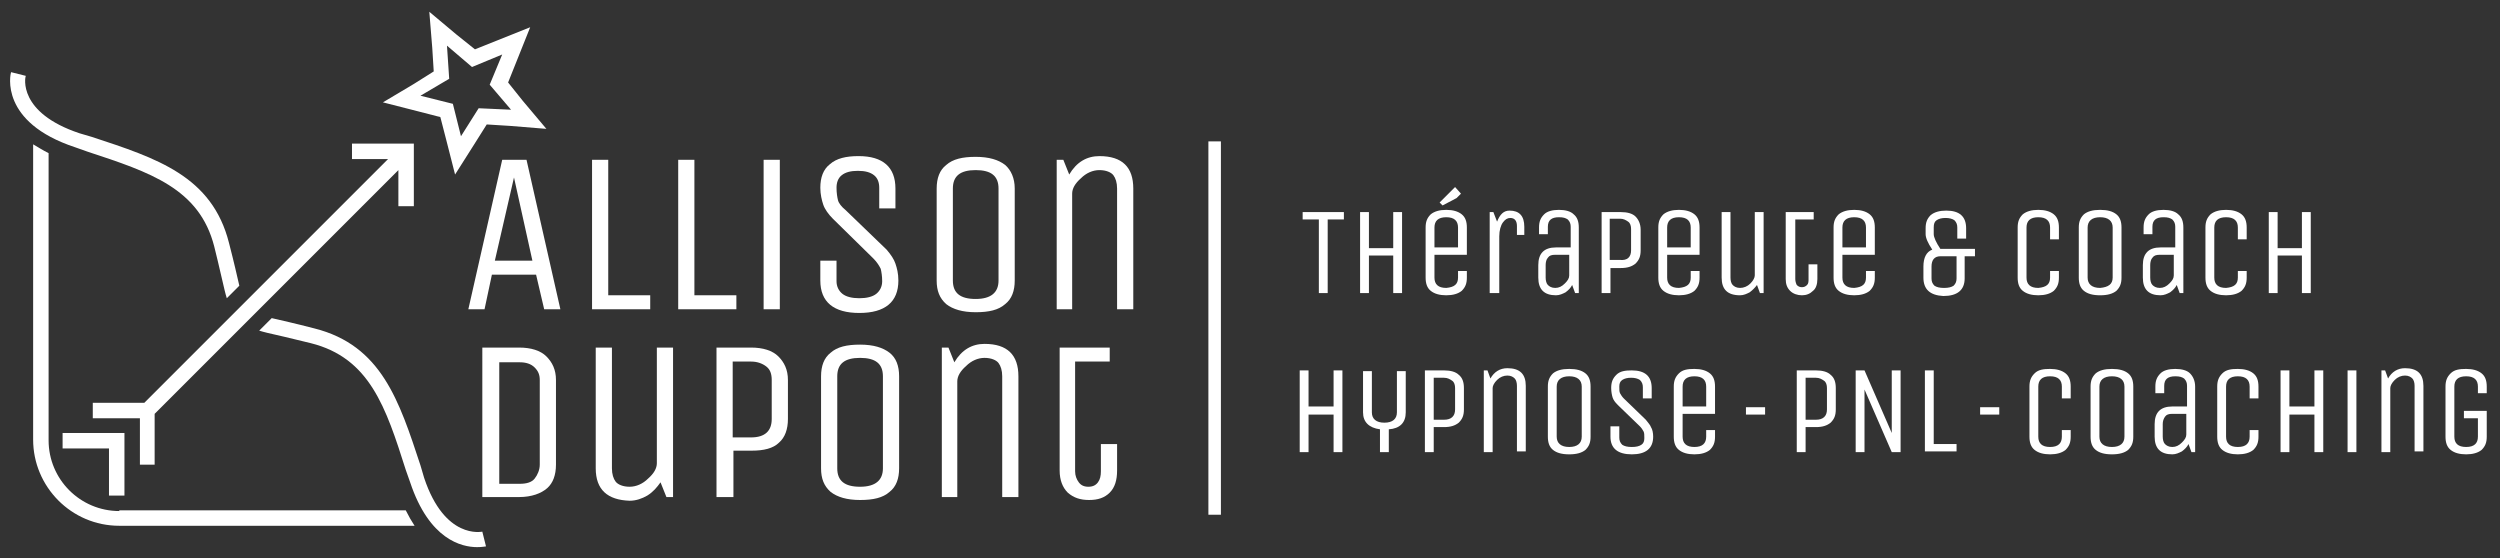 <?xml version="1.0" encoding="UTF-8"?> <!-- Generator: Adobe Illustrator 23.0.2, SVG Export Plug-In . SVG Version: 6.00 Build 0) --> <svg xmlns="http://www.w3.org/2000/svg" xmlns:xlink="http://www.w3.org/1999/xlink" version="1.2" id="Calque_1" x="0px" y="0px" viewBox="0 0 339.5 75.8" xml:space="preserve"><rect x="0" y="0" width="339.5" height="75.8" fill="#333333" stroke="none"/> <rect x="164.1" y="19.2" fill="#FFFFFF" width="1.7" height="50.7"></rect> <g> <path fill="#FFFFFF" d="M16.2,69.4c-5.3,0-9.6-4.3-9.6-9.6V20.8c-0.8-0.4-1.4-0.8-2.1-1.2v40.1c0,6.4,5.2,11.7,11.7,11.7h40.1 c-0.4-0.6-0.8-1.3-1.2-2.1H16.2z"></path> <path fill="#FFFFFF" d="M57.6,64.9l-0.5-1.7c-2.9-8.8-5.3-16.3-14.4-18.6c-2.7-0.7-4.5-1.1-5.8-1.4l-1.7,1.7 c0.3,0.1,0.7,0.2,1.1,0.3c1.3,0.3,3.1,0.7,5.9,1.4c8,2,10.2,8.7,12.9,17.2l0.6,1.7c2.6,7.8,7,8.8,9.1,8.8c0.7,0,1.1-0.1,1.2-0.1 l-0.5-2C65.4,72.2,60.4,73.3,57.6,64.9z"></path> <path fill="#FFFFFF" d="M11.9,20.6c8.5,2.8,15.2,5,17.2,12.9c0.7,2.8,1.1,4.7,1.4,5.9c0.1,0.4,0.2,0.8,0.3,1.1l1.7-1.7 c-0.3-1.3-0.7-3.1-1.4-5.8c-2.3-9.1-9.8-11.5-18.6-14.4l-1.7-0.5c-8.4-2.8-7.4-7.6-7.3-7.8l-2-0.5c-0.1,0.3-1.6,6.8,8.7,10.2 L11.9,20.6z"></path> <polygon fill="#FFFFFF" points="16.9,67.3 16.9,58.8 8.5,58.8 8.5,60.9 14.8,60.9 14.8,67.3 "></polygon> <polygon fill="#FFFFFF" points="19.6,54.7 12.6,54.7 12.6,56.8 19,56.8 19,63.1 21,63.1 21,56.2 54.1,23.1 54.1,28 56.2,28 56.2,19.5 47.8,19.5 47.8,21.6 52.7,21.6 "></polygon> <path fill="#FFFFFF" d="M59.8,15.9l0.8,3.1l1.2,4.7l2.6-4.1l1.7-2.7l3.2,0.2l4.9,0.4L71,13.7L69,11.2l1.2-3L72,3.7l-4.5,1.8l-3,1.2 L62,4.7l-3.7-3.1l0.4,4.9l0.2,3.2l-2.7,1.7L52,13.9l4.7,1.2L59.8,15.9z M61,10.7l-0.3-4.5l3.4,2.9l4.1-1.7l-1.7,4.1l2.9,3.4 L65,14.7l-2.4,3.8l-1.1-4.4l-4.4-1.1L61,10.7z"></path> </g> <g> <path fill="#FFFFFF" d="M68.2,21.7h3.3L76.1,42h-2.2l-1.1-4.7h-6L65.8,42h-2.2L68.2,21.7z M69.8,24.1l-2.6,11.3h5.1L69.8,24.1z"></path> <path fill="#FFFFFF" d="M80.4,42V21.7h2.2v18.4h5.7V42H80.4z"></path> <path fill="#FFFFFF" d="M92.1,42V21.7h2.2v18.4h5.7V42H92.1z"></path> <path fill="#FFFFFF" d="M105.9,42h-2.2V21.7h2.2V42z"></path> <path fill="#FFFFFF" d="M122,38.1c0,2.9-1.8,4.4-5.3,4.4s-5.3-1.5-5.3-4.4v-2.7h2.2v2.8c0,0.7,0.3,1.3,0.8,1.7 c0.5,0.4,1.3,0.6,2.3,0.6s1.8-0.2,2.3-0.6s0.8-1,0.8-1.7c0-0.7-0.1-1.3-0.2-1.7c-0.2-0.4-0.5-0.9-1-1.4l-5.5-5.4 c-0.6-0.6-1.1-1.3-1.3-1.9c-0.2-0.6-0.4-1.4-0.4-2.3c0-1.4,0.4-2.5,1.3-3.2c0.9-0.8,2.2-1.1,3.9-1.1c3.3,0,5,1.5,5,4.4v2.7h-2.2 v-2.8c0-0.7-0.2-1.3-0.7-1.7c-0.5-0.4-1.2-0.6-2.2-0.6c-1,0-1.7,0.2-2.2,0.6c-0.5,0.4-0.7,1-0.7,1.7c0,0.7,0.1,1.3,0.2,1.7 s0.5,0.9,1,1.3l5.6,5.4c0.6,0.7,1,1.3,1.2,1.9S122,37.1,122,38.1z"></path> <path fill="#FFFFFF" d="M137.8,25.6v12.5c0,1.4-0.4,2.5-1.3,3.2c-0.9,0.8-2.2,1.1-4,1.1c-1.8,0-3.1-0.4-4-1.1 c-0.9-0.8-1.3-1.8-1.3-3.2V25.6c0-1.4,0.4-2.5,1.3-3.2c0.9-0.8,2.2-1.1,4-1.1s3.1,0.4,4,1.1C137.3,23.1,137.8,24.2,137.8,25.6z M135.6,38.1V25.6c0-1.7-1-2.5-3.1-2.5c-2.1,0-3.1,0.8-3.1,2.5v12.5c0,1.7,1,2.5,3.1,2.5C134.6,40.6,135.6,39.7,135.6,38.1z"></path> <path fill="#FFFFFF" d="M145.7,42h-2.2V21.7h0.9l0.8,2c1-1.7,2.4-2.5,4.1-2.5c3.1,0,4.6,1.5,4.6,4.4V42h-2.2V25.6 c0-0.8-0.2-1.4-0.5-1.8c-0.3-0.4-1-0.7-1.9-0.7c-0.9,0-1.8,0.4-2.5,1.1c-0.8,0.7-1.2,1.4-1.2,2.1V42z"></path> <path fill="#FFFFFF" d="M70.5,67.5h-5V47.2h5c1.6,0,2.9,0.4,3.7,1.2c0.8,0.8,1.3,1.8,1.3,3.2v11.5c0,1.4-0.4,2.5-1.2,3.2 S72.2,67.5,70.5,67.5z M73.3,63.1V51.6c0-0.7-0.2-1.2-0.7-1.7s-1.2-0.7-2-0.7h-2.8v16.5h2.8c0.9,0,1.6-0.2,2-0.7 S73.3,63.8,73.3,63.1z"></path> <path fill="#FFFFFF" d="M80.9,63.6V47.2h2.2v16.4c0,0.8,0.2,1.4,0.5,1.8c0.3,0.4,1,0.7,1.9,0.7s1.8-0.4,2.5-1.1 c0.8-0.7,1.2-1.4,1.2-2.1V47.2h2.2v20.3h-0.9l-0.8-2c-0.5,0.7-1,1.3-1.8,1.8c-0.7,0.4-1.5,0.7-2.4,0.7 C82.5,67.9,80.9,66.5,80.9,63.6z"></path> <path fill="#FFFFFF" d="M99.5,67.5h-2.2V47.2h4.7c1.6,0,2.9,0.4,3.7,1.2c0.8,0.8,1.3,1.8,1.3,3.2v5.3c0,1.4-0.4,2.5-1.2,3.2 c-0.8,0.8-2.1,1.1-3.7,1.1h-2.5V67.5z M104.8,56.9v-5.3c0-0.8-0.2-1.4-0.7-1.8s-1.2-0.7-2.1-0.7h-2.5v10.3h2.5 C103.9,59.4,104.8,58.5,104.8,56.9z"></path> <path fill="#FFFFFF" d="M122.1,51.1v12.5c0,1.4-0.4,2.5-1.3,3.2c-0.9,0.8-2.2,1.1-4,1.1c-1.8,0-3.1-0.4-4-1.1 c-0.9-0.8-1.3-1.8-1.3-3.2V51.1c0-1.4,0.4-2.5,1.3-3.2c0.9-0.8,2.2-1.1,4-1.1s3.1,0.4,4,1.1C121.7,48.6,122.1,49.7,122.1,51.1z M119.9,63.6V51.1c0-1.7-1-2.5-3.1-2.5c-2.1,0-3.1,0.8-3.1,2.5v12.5c0,1.7,1,2.5,3.1,2.5C118.9,66.1,119.9,65.2,119.9,63.6z"></path> <path fill="#FFFFFF" d="M130.1,67.5h-2.2V47.2h0.9l0.8,2c1-1.7,2.4-2.5,4.1-2.5c3.1,0,4.6,1.5,4.6,4.4v16.4h-2.2V51.1 c0-0.8-0.2-1.4-0.5-1.8c-0.3-0.4-1-0.7-1.9-0.7c-0.9,0-1.8,0.4-2.5,1.1c-0.8,0.7-1.2,1.4-1.2,2.1V67.5z"></path> <path fill="#FFFFFF" d="M143.8,47.2h6.9v1.9H146V64c0,0.6,0.2,1.1,0.5,1.5c0.3,0.4,0.7,0.6,1.3,0.6s1-0.2,1.3-0.6 c0.3-0.4,0.4-0.9,0.4-1.5v-3.7h2.2v3.6c0,1.3-0.3,2.3-1,3c-0.7,0.7-1.6,1-2.8,1s-2.1-0.3-2.9-1c-0.7-0.7-1.1-1.7-1.1-3V47.2z"></path> </g> <g> <path fill="#FFFFFF" d="M177.7,61.4h-1.2V50.3h1.2v4.9h3.4v-4.9h1.2v11.1h-1.2v-5.1h-3.4V61.4z"></path> <path fill="#FFFFFF" d="M188.6,61.4h-1.2v-3.1c-1.5-0.2-2.3-1-2.3-2.3v-5.6h1.2v5.6c0,0.9,0.6,1.4,1.7,1.4s1.7-0.5,1.7-1.4v-5.6 h1.2v5.6c0,1.4-0.8,2.2-2.3,2.3V61.4z"></path> <path fill="#FFFFFF" d="M194.7,61.4h-1.2V50.3h2.6c0.9,0,1.6,0.2,2,0.6c0.5,0.4,0.7,1,0.7,1.8v2.9c0,0.8-0.2,1.3-0.7,1.8 c-0.5,0.4-1.1,0.6-2,0.6h-1.4V61.4z M197.6,55.6v-2.9c0-0.4-0.1-0.8-0.4-1s-0.6-0.4-1.1-0.4h-1.4V57h1.4 C197.1,57,197.6,56.5,197.6,55.6z"></path> <path fill="#FFFFFF" d="M202.7,61.4h-1.2V50.3h0.5l0.4,1.1c0.5-0.9,1.3-1.4,2.3-1.4c1.7,0,2.5,0.8,2.5,2.4v8.9H206v-8.9 c0-0.4-0.1-0.8-0.3-1c-0.2-0.2-0.5-0.4-1-0.4s-1,0.2-1.4,0.6c-0.4,0.4-0.6,0.8-0.6,1.1V61.4z"></path> <path fill="#FFFFFF" d="M216,52.5v6.8c0,0.8-0.2,1.3-0.7,1.8c-0.5,0.4-1.2,0.6-2.2,0.6s-1.7-0.2-2.2-0.6c-0.5-0.4-0.7-1-0.7-1.8 v-6.8c0-0.8,0.2-1.3,0.7-1.8c0.5-0.4,1.2-0.6,2.2-0.6s1.7,0.2,2.2,0.6S216,51.7,216,52.5z M214.8,59.3v-6.8c0-0.9-0.6-1.4-1.7-1.4 s-1.7,0.5-1.7,1.4v6.8c0,0.9,0.6,1.4,1.7,1.4S214.8,60.2,214.8,59.3z"></path> <path fill="#FFFFFF" d="M224.5,59.3c0,1.6-1,2.4-2.9,2.4c-1.9,0-2.9-0.8-2.9-2.4v-1.4h1.2v1.5c0,0.4,0.1,0.7,0.4,1 c0.3,0.2,0.7,0.3,1.3,0.3c0.6,0,1-0.1,1.3-0.3s0.4-0.5,0.4-0.9c0-0.4,0-0.7-0.1-0.9s-0.3-0.5-0.5-0.7l-3-2.9 c-0.4-0.4-0.6-0.7-0.7-1c-0.1-0.3-0.2-0.8-0.2-1.3c0-0.8,0.2-1.3,0.7-1.8s1.2-0.6,2.1-0.6c1.8,0,2.7,0.8,2.7,2.4v1.4h-1.2v-1.5 c0-0.4-0.1-0.7-0.4-1c-0.3-0.2-0.7-0.3-1.2-0.3c-0.5,0-0.9,0.1-1.2,0.3c-0.3,0.2-0.4,0.5-0.4,0.9c0,0.4,0,0.7,0.1,0.9 c0.1,0.2,0.3,0.5,0.5,0.7l3,2.9c0.3,0.4,0.6,0.7,0.7,1C224.4,58.3,224.5,58.8,224.5,59.3z"></path> <path fill="#FFFFFF" d="M231.7,59.3v-0.9h1.2v0.9c0,0.8-0.2,1.3-0.7,1.8c-0.5,0.4-1.2,0.6-2.1,0.6s-1.6-0.2-2.1-0.6 c-0.5-0.4-0.7-1-0.7-1.8v-6.8c0-0.8,0.2-1.3,0.7-1.8s1.2-0.6,2.1-0.6c0.9,0,1.6,0.2,2.1,0.6c0.5,0.4,0.7,1,0.7,1.8v3.7h-4.4v3.1 c0,0.9,0.5,1.4,1.6,1.4S231.7,60.2,231.7,59.3z M228.5,52.5v2.7h3.2v-2.7c0-0.9-0.5-1.4-1.6-1.4S228.5,51.6,228.5,52.5z"></path> <path fill="#FFFFFF" d="M237.1,56.3v-1h2.6v1H237.1z"></path> <path fill="#FFFFFF" d="M245.2,61.4H244V50.3h2.6c0.9,0,1.6,0.2,2,0.6c0.5,0.4,0.7,1,0.7,1.8v2.9c0,0.8-0.2,1.3-0.7,1.8 c-0.5,0.4-1.1,0.6-2,0.6h-1.4V61.4z M248.1,55.6v-2.9c0-0.4-0.1-0.8-0.4-1s-0.6-0.4-1.1-0.4h-1.4V57h1.4 C247.6,57,248.1,56.5,248.1,55.6z"></path> <path fill="#FFFFFF" d="M253.2,61.4H252V50.3h1.2l3.7,8.5v-8.5h1.2v11.1h-1.2l-3.7-8.5V61.4z"></path> <path fill="#FFFFFF" d="M261.4,61.4V50.3h1.2v10h3.1v1H261.4z"></path> <path fill="#FFFFFF" d="M268.9,56.3v-1h2.6v1H268.9z"></path> <path fill="#FFFFFF" d="M280,59.3v-0.9h1.2v0.9c0,0.8-0.2,1.3-0.7,1.8c-0.5,0.4-1.2,0.6-2.1,0.6s-1.6-0.2-2.1-0.6 c-0.5-0.4-0.7-1-0.7-1.8v-6.8c0-0.8,0.2-1.3,0.7-1.8s1.2-0.6,2.1-0.6c0.9,0,1.6,0.2,2.1,0.6c0.5,0.4,0.7,1,0.7,1.8v1.6H280v-1.6 c0-0.9-0.5-1.4-1.6-1.4s-1.6,0.5-1.6,1.4v6.8c0,0.9,0.5,1.4,1.6,1.4S280,60.2,280,59.3z"></path> <path fill="#FFFFFF" d="M289.7,52.5v6.8c0,0.8-0.2,1.3-0.7,1.8c-0.5,0.4-1.2,0.6-2.2,0.6s-1.7-0.2-2.2-0.6c-0.5-0.4-0.7-1-0.7-1.8 v-6.8c0-0.8,0.2-1.3,0.7-1.8c0.5-0.4,1.2-0.6,2.2-0.6s1.7,0.2,2.2,0.6S289.7,51.7,289.7,52.5z M288.5,59.3v-6.8 c0-0.9-0.6-1.4-1.7-1.4s-1.7,0.5-1.7,1.4v6.8c0,0.9,0.6,1.4,1.7,1.4S288.5,60.2,288.5,59.3z"></path> <path fill="#FFFFFF" d="M298.1,61.4h-0.5l-0.4-1.1c-0.2,0.4-0.5,0.7-0.9,1c-0.4,0.2-0.8,0.4-1.3,0.4c-1.6,0-2.4-0.8-2.4-2.4v-1.7 c0-1.6,0.8-2.4,2.4-2.4h2v-2.8c0-0.4-0.1-0.7-0.4-1c-0.3-0.2-0.6-0.3-1.2-0.3c-1,0-1.5,0.4-1.5,1.3v1h-1.2v-0.9 c0-0.8,0.2-1.3,0.7-1.8c0.4-0.4,1.1-0.6,2-0.6c0.9,0,1.6,0.2,2,0.6s0.7,1,0.7,1.8V61.4z M297,56.2h-2c-0.5,0-0.8,0.1-1,0.4 s-0.3,0.6-0.3,1v1.7c0,0.4,0.1,0.8,0.3,1c0.2,0.2,0.5,0.4,1,0.4c0.5,0,0.9-0.2,1.3-0.6c0.4-0.4,0.6-0.7,0.6-1.1V56.2z"></path> <path fill="#FFFFFF" d="M305.5,59.3v-0.9h1.2v0.9c0,0.8-0.2,1.3-0.7,1.8c-0.5,0.4-1.2,0.6-2.1,0.6s-1.6-0.2-2.1-0.6 c-0.5-0.4-0.7-1-0.7-1.8v-6.8c0-0.8,0.2-1.3,0.7-1.8s1.2-0.6,2.1-0.6c0.9,0,1.6,0.2,2.1,0.6c0.5,0.4,0.7,1,0.7,1.8v1.6h-1.2v-1.6 c0-0.9-0.5-1.4-1.6-1.4s-1.6,0.5-1.6,1.4v6.8c0,0.9,0.5,1.4,1.6,1.4S305.5,60.2,305.5,59.3z"></path> <path fill="#FFFFFF" d="M310.9,61.4h-1.2V50.3h1.2v4.9h3.4v-4.9h1.2v11.1h-1.2v-5.1h-3.4V61.4z"></path> <path fill="#FFFFFF" d="M320,61.4h-1.2V50.3h1.2V61.4z"></path> <path fill="#FFFFFF" d="M324.6,61.4h-1.2V50.3h0.5l0.4,1.1c0.5-0.9,1.3-1.4,2.3-1.4c1.7,0,2.5,0.8,2.5,2.4v8.9h-1.2v-8.9 c0-0.4-0.1-0.8-0.3-1c-0.2-0.2-0.5-0.4-1-0.4s-1,0.2-1.4,0.6c-0.4,0.4-0.6,0.8-0.6,1.1V61.4z"></path> <path fill="#FFFFFF" d="M334.6,56.8v-1h3.1v3.5c0,0.8-0.2,1.3-0.7,1.8c-0.5,0.4-1.2,0.6-2.1,0.6s-1.6-0.2-2.1-0.6 c-0.5-0.4-0.7-1-0.7-1.8v-6.8c0-0.8,0.2-1.3,0.7-1.8s1.2-0.6,2.1-0.6c0.9,0,1.6,0.2,2.1,0.6c0.5,0.4,0.7,1,0.7,1.8v0.9h-1.2v-0.9 c0-0.9-0.5-1.4-1.6-1.4s-1.6,0.5-1.6,1.4v6.8c0,0.9,0.5,1.4,1.6,1.4s1.6-0.5,1.6-1.4v-2.5H334.6z"></path> </g> <g> <path fill="#FFFFFF" d="M182.5,28.8v1h-2.2v10h-1.2v-10h-2.2v-1H182.5z"></path> <path fill="#FFFFFF" d="M185.9,39.8h-1.2v-11h1.2v4.9h3.3v-4.9h1.2v11h-1.2v-5.1h-3.3V39.8z"></path> <path fill="#FFFFFF" d="M198,37.7v-0.9h1.2v0.9c0,0.8-0.2,1.3-0.7,1.8c-0.5,0.4-1.2,0.6-2.1,0.6c-0.9,0-1.6-0.2-2.1-0.6 c-0.5-0.4-0.7-1-0.7-1.8v-6.8c0-0.8,0.2-1.3,0.7-1.8c0.5-0.4,1.2-0.6,2.1-0.6c0.9,0,1.6,0.2,2.1,0.6c0.5,0.4,0.7,1,0.7,1.8v3.7 h-4.4v3.1c0,0.9,0.5,1.4,1.6,1.4C197.5,39,198,38.6,198,37.7z M194.8,30.9v2.7h3.2v-2.7c0-0.9-0.5-1.4-1.6-1.4 C195.3,29.5,194.8,30,194.8,30.9z M198.4,26.3l-0.6,0.6l-1.9,1l-0.4-0.4l2.1-2.1L198.4,26.3z"></path> <path fill="#FFFFFF" d="M203.5,39.8h-1.2v-11h0.5l0.5,1.3c0.4-1,0.9-1.5,1.7-1.5c1.3,0,2,0.7,2,2.2v1.1H206v-1.2 c0-0.7-0.3-1.1-0.9-1.1c-0.4,0-0.7,0.2-1,0.6s-0.5,1.1-0.5,1.9V39.8z"></path> <path fill="#FFFFFF" d="M214.4,39.8h-0.5l-0.4-1.1c-0.2,0.4-0.5,0.7-0.9,1c-0.4,0.2-0.8,0.4-1.3,0.4c-1.6,0-2.4-0.8-2.4-2.4V36 c0-1.6,0.8-2.4,2.4-2.4h2v-2.8c0-0.4-0.1-0.7-0.4-1c-0.3-0.2-0.6-0.3-1.2-0.3c-1,0-1.5,0.4-1.5,1.3v1H209v-0.9 c0-0.8,0.2-1.3,0.7-1.8c0.4-0.4,1.1-0.6,2-0.6c0.9,0,1.6,0.2,2,0.6c0.5,0.4,0.7,1,0.7,1.8V39.8z M213.2,34.6h-2 c-0.5,0-0.8,0.1-1,0.4c-0.2,0.2-0.3,0.6-0.3,1v1.7c0,0.4,0.1,0.8,0.3,1c0.2,0.2,0.5,0.4,1,0.4c0.5,0,0.9-0.2,1.3-0.6 s0.6-0.7,0.6-1.1V34.6z"></path> <path fill="#FFFFFF" d="M218.7,39.8h-1.2v-11h2.6c0.9,0,1.6,0.2,2,0.6s0.7,1,0.7,1.8V34c0,0.8-0.2,1.3-0.7,1.8 c-0.5,0.4-1.1,0.6-2,0.6h-1.4V39.8z M221.5,34v-2.9c0-0.4-0.1-0.8-0.4-1s-0.6-0.4-1.1-0.4h-1.4v5.6h1.4 C221,35.4,221.5,34.9,221.5,34z"></path> <path fill="#FFFFFF" d="M229.6,37.7v-0.9h1.2v0.9c0,0.8-0.2,1.3-0.7,1.8c-0.5,0.4-1.2,0.6-2.1,0.6c-0.9,0-1.6-0.2-2.1-0.6 c-0.5-0.4-0.7-1-0.7-1.8v-6.8c0-0.8,0.2-1.3,0.7-1.8c0.5-0.4,1.2-0.6,2.1-0.6c0.9,0,1.6,0.2,2.1,0.6c0.5,0.4,0.7,1,0.7,1.8v3.7 h-4.4v3.1c0,0.9,0.5,1.4,1.6,1.4C229.1,39,229.6,38.6,229.6,37.7z M226.4,30.9v2.7h3.2v-2.7c0-0.9-0.5-1.4-1.6-1.4 C226.9,29.5,226.4,30,226.4,30.9z"></path> <path fill="#FFFFFF" d="M233.8,37.7v-8.9h1.2v8.9c0,0.4,0.1,0.8,0.3,1c0.2,0.2,0.5,0.4,1,0.4c0.5,0,1-0.2,1.4-0.6 c0.4-0.4,0.6-0.8,0.6-1.1v-8.6h1.2v11H239l-0.4-1.1c-0.3,0.4-0.6,0.7-1,1c-0.4,0.2-0.8,0.4-1.3,0.4 C234.6,40.1,233.8,39.3,233.8,37.7z"></path> <path fill="#FFFFFF" d="M242.6,28.8h3.7v1h-2.5v8.1c0,0.3,0.1,0.6,0.2,0.8c0.2,0.2,0.4,0.3,0.7,0.3c0.3,0,0.5-0.1,0.7-0.3 c0.2-0.2,0.2-0.5,0.2-0.8v-2h1.2v2c0,0.7-0.2,1.3-0.6,1.6c-0.4,0.4-0.9,0.6-1.5,0.6c-0.6,0-1.2-0.2-1.6-0.6 c-0.4-0.4-0.6-0.9-0.6-1.6V28.8z"></path> <path fill="#FFFFFF" d="M253.4,37.7v-0.9h1.2v0.9c0,0.8-0.2,1.3-0.7,1.8c-0.5,0.4-1.2,0.6-2.1,0.6c-0.9,0-1.6-0.2-2.1-0.6 c-0.5-0.4-0.7-1-0.7-1.8v-6.8c0-0.8,0.2-1.3,0.7-1.8c0.5-0.4,1.2-0.6,2.1-0.6c0.9,0,1.6,0.2,2.1,0.6c0.5,0.4,0.7,1,0.7,1.8v3.7 h-4.4v3.1c0,0.9,0.5,1.4,1.6,1.4C252.9,39,253.4,38.6,253.4,37.7z M250.2,30.9v2.7h3.2v-2.7c0-0.9-0.5-1.4-1.6-1.4 C250.7,29.5,250.2,30,250.2,30.9z"></path> <path fill="#FFFFFF" d="M261.2,37.7v-1.5c0-1.2,0.4-2,1.2-2.3c-0.6-0.9-0.9-1.6-0.9-2.1v-0.8c0-0.8,0.2-1.3,0.7-1.8 c0.5-0.4,1.2-0.6,2.1-0.6c1.8,0,2.7,0.8,2.7,2.4v1.4h-1.2v-1.5c0-0.4-0.1-0.7-0.4-1c-0.3-0.2-0.7-0.3-1.2-0.3 c-0.5,0-0.9,0.1-1.2,0.3c-0.3,0.2-0.4,0.5-0.4,1v0.9c0,0.4,0.3,1.1,0.9,2h4.7v1h-1.4v3c0,1.6-1,2.4-2.9,2.4 C262.1,40.1,261.2,39.3,261.2,37.7z M265.7,37.8v-3h-2.2c-0.8,0-1.2,0.5-1.2,1.4v1.6c0,0.4,0.1,0.7,0.4,1c0.3,0.2,0.7,0.3,1.3,0.3 c0.6,0,1-0.1,1.3-0.3C265.6,38.5,265.7,38.2,265.7,37.8z"></path> <path fill="#FFFFFF" d="M278.4,37.7v-0.9h1.2v0.9c0,0.8-0.2,1.3-0.7,1.8c-0.5,0.4-1.2,0.6-2.1,0.6c-0.9,0-1.6-0.2-2.1-0.6 c-0.5-0.4-0.7-1-0.7-1.8v-6.8c0-0.8,0.2-1.3,0.7-1.8c0.5-0.4,1.2-0.6,2.1-0.6c0.9,0,1.6,0.2,2.1,0.6c0.5,0.4,0.7,1,0.7,1.8v1.6 h-1.2v-1.6c0-0.9-0.5-1.4-1.6-1.4c-1.1,0-1.6,0.5-1.6,1.4v6.8c0,0.9,0.5,1.4,1.6,1.4C277.9,39,278.4,38.6,278.4,37.7z"></path> <path fill="#FFFFFF" d="M288.1,30.9v6.8c0,0.8-0.2,1.3-0.7,1.8c-0.5,0.4-1.2,0.6-2.2,0.6c-1,0-1.7-0.2-2.2-0.6 c-0.5-0.4-0.7-1-0.7-1.8v-6.8c0-0.8,0.2-1.3,0.7-1.8c0.5-0.4,1.2-0.6,2.2-0.6c1,0,1.7,0.2,2.2,0.6 C287.9,29.5,288.1,30.1,288.1,30.9z M286.9,37.7v-6.8c0-0.9-0.6-1.4-1.7-1.4c-1.1,0-1.7,0.5-1.7,1.4v6.8c0,0.9,0.6,1.4,1.7,1.4 C286.3,39,286.9,38.6,286.9,37.7z"></path> <path fill="#FFFFFF" d="M296.5,39.8H296l-0.4-1.1c-0.2,0.4-0.5,0.7-0.9,1c-0.4,0.2-0.8,0.4-1.3,0.4c-1.6,0-2.4-0.8-2.4-2.4V36 c0-1.6,0.8-2.4,2.4-2.4h2v-2.8c0-0.4-0.1-0.7-0.4-1c-0.3-0.2-0.6-0.3-1.2-0.3c-1,0-1.5,0.4-1.5,1.3v1h-1.2v-0.9 c0-0.8,0.2-1.3,0.7-1.8c0.4-0.4,1.1-0.6,2-0.6c0.9,0,1.6,0.2,2,0.6c0.5,0.4,0.7,1,0.7,1.8V39.8z M295.3,34.6h-2 c-0.5,0-0.8,0.1-1,0.4c-0.2,0.2-0.3,0.6-0.3,1v1.7c0,0.4,0.1,0.8,0.3,1c0.2,0.2,0.5,0.4,1,0.4c0.5,0,0.9-0.2,1.3-0.6 s0.6-0.7,0.6-1.1V34.6z"></path> <path fill="#FFFFFF" d="M303.9,37.7v-0.9h1.2v0.9c0,0.8-0.2,1.3-0.7,1.8c-0.5,0.4-1.2,0.6-2.1,0.6c-0.9,0-1.6-0.2-2.1-0.6 c-0.5-0.4-0.7-1-0.7-1.8v-6.8c0-0.8,0.2-1.3,0.7-1.8c0.5-0.4,1.2-0.6,2.1-0.6c0.9,0,1.6,0.2,2.1,0.6c0.5,0.4,0.7,1,0.7,1.8v1.6 h-1.2v-1.6c0-0.9-0.5-1.4-1.6-1.4c-1.1,0-1.6,0.5-1.6,1.4v6.8c0,0.9,0.5,1.4,1.6,1.4C303.4,39,303.9,38.6,303.9,37.7z"></path> <path fill="#FFFFFF" d="M309.3,39.8h-1.2v-11h1.2v4.9h3.3v-4.9h1.2v11h-1.2v-5.1h-3.3V39.8z"></path> </g> </svg> 